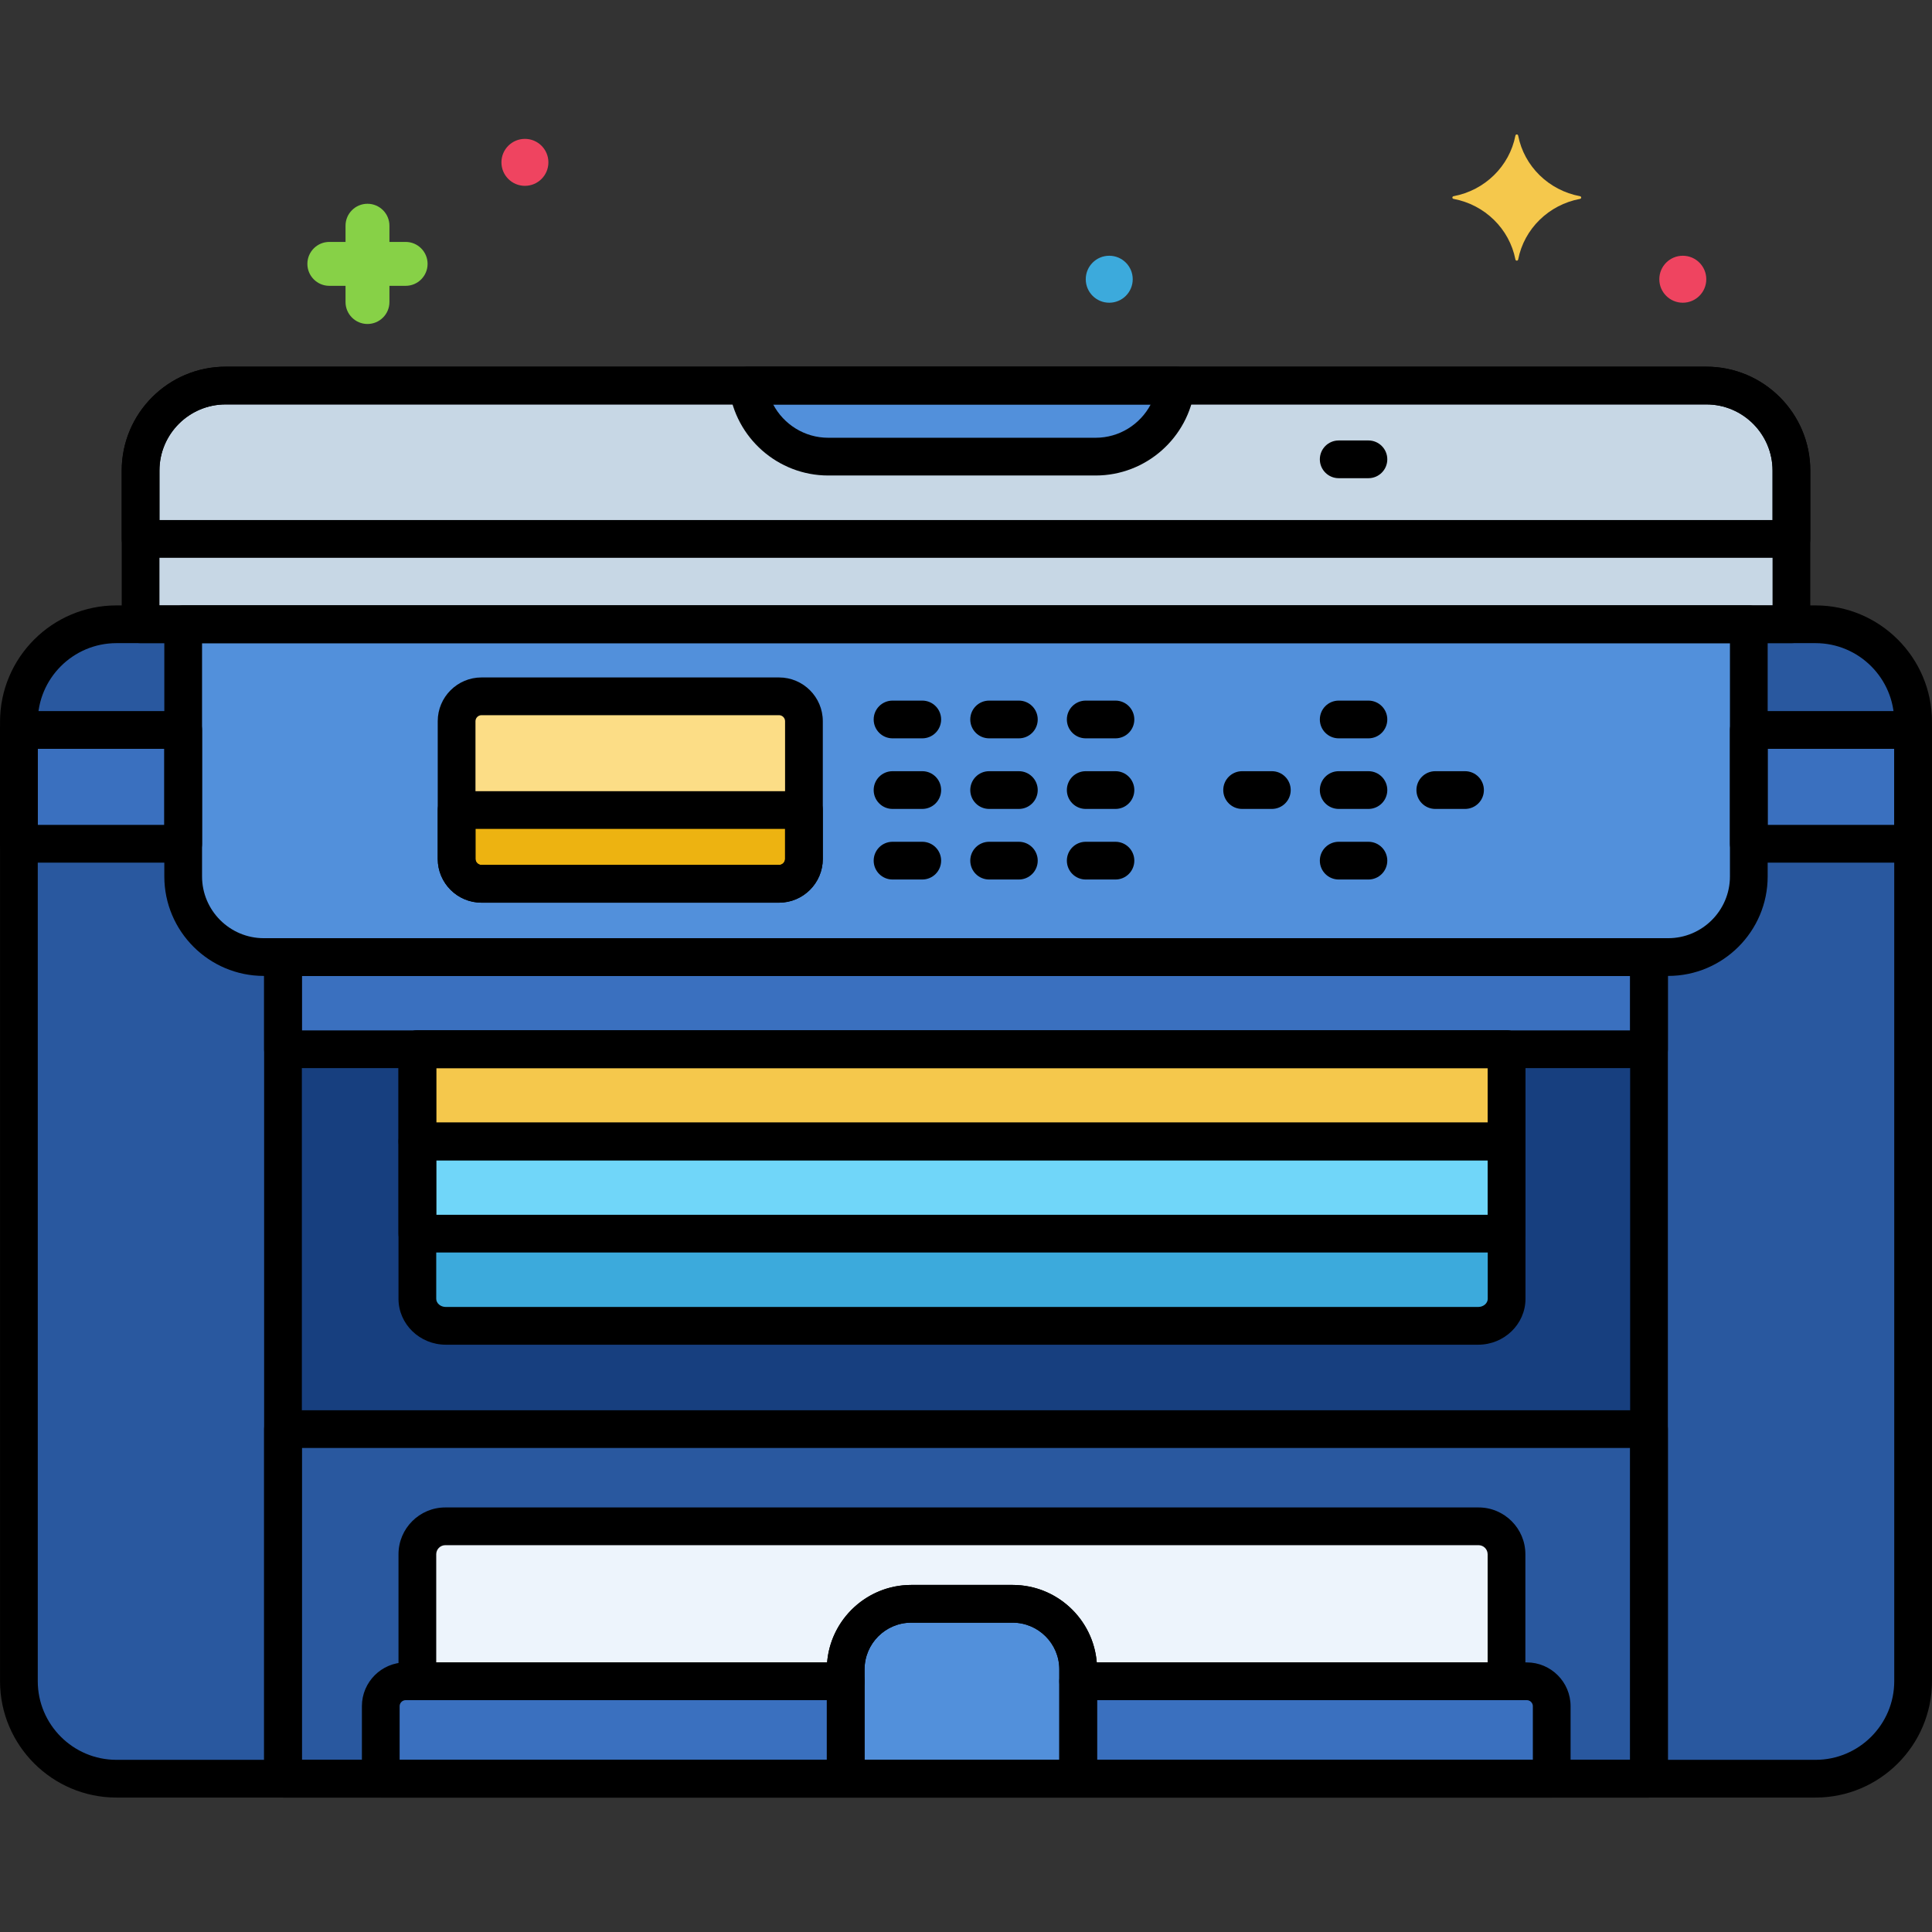 <?xml version="1.0" encoding="utf-8"?>
<!-- Generator: Adobe Illustrator 22.0.0, SVG Export Plug-In . SVG Version: 6.00 Build 0)  -->
<svg version="1.1" xmlns="http://www.w3.org/2000/svg" xmlns:xlink="http://www.w3.org/1999/xlink" x="0px" y="0px"
	 viewBox="0 0 256 256" style="enable-background:new 0 0 256 256;" xml:space="preserve">
<rect x="0" y="0" width="256" height="256" fill="#333333" stroke="none"/>
<style type="text/css">
	.st0{fill:#DAE6F1;}
	.st1{fill:#173F7F;}
	.st2{fill:#3CAADC;}
	.st3{fill:#F5C84C;}
	.st4{fill:#EF4460;}
	.st5{fill:#87D147;}
	.st6{fill:#70D6F9;}
	.st7{fill:#FC8C48;}
	.st8{fill:#EDF4FC;}
	.st9{fill:#5B5D60;}
	.st10{fill:#C7D7E5;}
	.st11{fill:#E22342;}
	.st12{fill:#5290DB;}
	.st13{fill:#29589F;}
	.st14{fill:#3A70BF;}
	.st15{fill:#087EBF;}
	.st16{fill:#F98FA6;}
	.st17{fill:#FC657E;}
	.st18{fill:#FCDD86;}
	.st19{fill:#EDB311;}
	.st20{fill:#FCA265;}
	.st21{fill:#9BE5F9;}
	.st22{fill:#B2E26D;}
	.st23{fill:#5BBF21;}
	.st24{fill:#F9D0B4;}
	.st25{fill:#893C1A;}
	.st26{fill:#F2BA94;}
</style>
<g id="Layer_1">
</g>
<g id="Layer_2">
</g>
<g id="Layer_3">
</g>
<g id="Layer_4">
</g>
<g id="Layer_5">
</g>
<g id="Layer_6">
</g>
<g id="Layer_7">
</g>
<g id="Layer_8">
</g>
<g id="Layer_9">
</g>
<g id="Layer_10">
</g>
<g id="Layer_11">
</g>
<g id="Layer_12">
</g>
<g id="Layer_13">
</g>
<g id="Layer_14">
</g>
<g id="Layer_15">
</g>
<g id="Layer_16">
</g>
<g id="Layer_17">
</g>
<g id="Layer_18">
</g>
<g id="Layer_19">
</g>
<g id="Layer_20">
</g>
<g id="Layer_21">
</g>
<g id="Layer_22">
</g>
<g id="Layer_23">
</g>
<g id="Layer_24">
	<g>
		<g>
			<path class="st13" d="M240.57,82.72H15.43c-7.11,0-12.927,5.817-12.927,12.927v127.112c0,7.11,5.817,12.927,12.927,12.927H240.57
				c7.11,0,12.927-5.817,12.927-12.927V95.647C253.496,88.537,247.679,82.72,240.57,82.72z"/>
		</g>
		<g>
			<rect x="37.498" y="126.815" class="st1" width="181.004" height="108.871"/>
		</g>
		<g>
			<rect x="37.498" y="189.365" class="st13" width="181.004" height="46.321"/>
		</g>
		<g>
			<path class="st8" d="M195.917,202.243H59.006c-2.045,0-3.703,1.658-3.703,3.703v16.832h56.757v-1.581
				c0-4.778,3.909-8.687,8.687-8.687h13.429c4.778,0,8.687,3.909,8.687,8.687v1.581h56.758v-16.832
				C199.62,203.901,197.962,202.243,195.917,202.243z"/>
		</g>
		<g>
			<path class="st14" d="M202.315,222.779h-59.452v12.907h62.747v-9.612C205.61,224.262,204.127,222.779,202.315,222.779z"/>
		</g>
		<g>
			<path class="st14" d="M112.06,222.779H53.749c-1.812,0-3.295,1.483-3.295,3.295v9.612h61.606V222.779z"/>
		</g>
		<g>
			<path class="st12" d="M142.863,235.686v-14.487c0-4.778-3.909-8.687-8.687-8.687h-13.429c-4.778,0-8.687,3.909-8.687,8.687
				v14.487H142.863z"/>
		</g>
		<g>
			<path class="st2" d="M55.302,139.031v33.063c0,1.981,1.689,3.586,3.772,3.586h136.79c2.083,0,3.772-1.606,3.772-3.586v-33.063
				H55.302z"/>
		</g>
		<g>
			<rect x="55.302" y="139.031" class="st3" width="144.333" height="12.217"/>
		</g>
		<g>
			<rect x="55.302" y="151.248" class="st6" width="144.333" height="12.217"/>
		</g>
		<g>
			<rect x="37.498" y="126.815" class="st14" width="181.004" height="12.217"/>
		</g>
		<g>
			<rect x="231.726" y="96.724" class="st14" width="21.77" height="15.081"/>
		</g>
		<g>
			<rect x="2.504" y="96.724" class="st14" width="21.77" height="15.081"/>
		</g>
		<g>
			<path class="st12" d="M24.273,82.72v33.41c0,5.876,4.808,10.684,10.684,10.684h186.084c5.876,0,10.684-4.808,10.684-10.684V82.72
				H24.273z"/>
		</g>
		<g>
			<path class="st18" d="M103.229,92.264H63.799c-1.813,0-3.297,1.483-3.297,3.296v18.251c0,1.813,1.483,3.297,3.297,3.297h39.431
				c1.813,0,3.297-1.483,3.297-3.297V95.561C106.526,93.748,105.042,92.264,103.229,92.264z"/>
		</g>
		<g>
			<path class="st19" d="M60.502,107.336v6.476c0,1.813,1.483,3.296,3.297,3.296h39.431c1.813,0,3.297-1.483,3.297-3.296v-6.476
				H60.502z"/>
		</g>
		<g>
			<path class="st10" d="M237.372,82.72V62.354c0-6.196-5.069-11.266-11.266-11.266H29.894c-6.196,0-11.266,5.07-11.266,11.266
				V82.72H237.372z"/>
		</g>
		<g>
			<path class="st10" d="M226.106,51.089H29.894c-6.196,0-11.266,5.07-11.266,11.266v9.055h218.744v-9.055
				C237.372,56.158,232.302,51.089,226.106,51.089z"/>
		</g>
		<g>
			<path class="st12" d="M155.84,51.089H99.083c0.665,5.289,5.201,9.417,10.662,9.417h35.434
				C150.64,60.506,155.175,56.377,155.84,51.089z"/>
		</g>
		<g>
			<path class="st3" d="M209.362,25.998c-4.144-0.772-7.41-3.971-8.198-8.031c-0.04-0.204-0.324-0.204-0.364,0
				c-0.788,4.06-4.054,7.259-8.198,8.031c-0.208,0.039-0.208,0.318,0,0.356c4.144,0.772,7.41,3.971,8.198,8.031
				c0.04,0.204,0.324,0.204,0.364,0c0.788-4.06,4.054-7.259,8.198-8.031C209.57,26.316,209.57,26.037,209.362,25.998z"/>
		</g>
		<g>
			<path class="st5" d="M53.749,32.056h-2.147v-2.147c0-1.607-1.302-2.909-2.909-2.909s-2.909,1.302-2.909,2.909v2.147h-2.146
				c-1.607,0-2.909,1.302-2.909,2.909s1.302,2.909,2.909,2.909h2.146v2.147c0,1.607,1.302,2.909,2.909,2.909
				s2.909-1.302,2.909-2.909v-2.147h2.147c1.607,0,2.909-1.302,2.909-2.909S55.355,32.056,53.749,32.056z"/>
		</g>
		<g>
			<circle class="st4" cx="222.98" cy="37" r="3.112"/>
		</g>
		<g>
			<circle class="st2" cx="146.98" cy="37" r="3.112"/>
		</g>
		<g>
			<circle class="st4" cx="69.554" cy="21.513" r="3.112"/>
		</g>
		<g>
			<path d="M122.205,97.834h-3.938c-1.381,0-2.5-1.119-2.5-2.5s1.119-2.5,2.5-2.5h3.938c1.381,0,2.5,1.119,2.5,2.5
				S123.586,97.834,122.205,97.834z"/>
		</g>
		<g>
			<path d="M122.205,107.187h-3.938c-1.381,0-2.5-1.119-2.5-2.5s1.119-2.5,2.5-2.5h3.938c1.381,0,2.5,1.119,2.5,2.5
				S123.586,107.187,122.205,107.187z"/>
		</g>
		<g>
			<path d="M122.205,116.54h-3.938c-1.381,0-2.5-1.119-2.5-2.5s1.119-2.5,2.5-2.5h3.938c1.381,0,2.5,1.119,2.5,2.5
				S123.586,116.54,122.205,116.54z"/>
		</g>
		<g>
			<path d="M135.004,97.834h-3.938c-1.381,0-2.5-1.119-2.5-2.5s1.119-2.5,2.5-2.5h3.938c1.381,0,2.5,1.119,2.5,2.5
				S136.385,97.834,135.004,97.834z"/>
		</g>
		<g>
			<path d="M135.004,107.187h-3.938c-1.381,0-2.5-1.119-2.5-2.5s1.119-2.5,2.5-2.5h3.938c1.381,0,2.5,1.119,2.5,2.5
				S136.385,107.187,135.004,107.187z"/>
		</g>
		<g>
			<path d="M135.004,116.54h-3.938c-1.381,0-2.5-1.119-2.5-2.5s1.119-2.5,2.5-2.5h3.938c1.381,0,2.5,1.119,2.5,2.5
				S136.385,116.54,135.004,116.54z"/>
		</g>
		<g>
			<path d="M147.803,97.834h-3.938c-1.381,0-2.5-1.119-2.5-2.5s1.119-2.5,2.5-2.5h3.938c1.381,0,2.5,1.119,2.5,2.5
				S149.184,97.834,147.803,97.834z"/>
		</g>
		<g>
			<path d="M147.803,107.187h-3.938c-1.381,0-2.5-1.119-2.5-2.5s1.119-2.5,2.5-2.5h3.938c1.381,0,2.5,1.119,2.5,2.5
				S149.184,107.187,147.803,107.187z"/>
		</g>
		<g>
			<path d="M168.526,107.187h-3.938c-1.381,0-2.5-1.119-2.5-2.5s1.119-2.5,2.5-2.5h3.938c1.381,0,2.5,1.119,2.5,2.5
				S169.907,107.187,168.526,107.187z"/>
		</g>
		<g>
			<path d="M181.324,97.834h-3.938c-1.381,0-2.5-1.119-2.5-2.5s1.119-2.5,2.5-2.5h3.938c1.381,0,2.5,1.119,2.5,2.5
				S182.705,97.834,181.324,97.834z"/>
		</g>
		<g>
			<path d="M181.324,63.363h-3.938c-1.381,0-2.5-1.119-2.5-2.5s1.119-2.5,2.5-2.5h3.938c1.381,0,2.5,1.119,2.5,2.5
				S182.705,63.363,181.324,63.363z"/>
		</g>
		<g>
			<path d="M181.324,107.187h-3.938c-1.381,0-2.5-1.119-2.5-2.5s1.119-2.5,2.5-2.5h3.938c1.381,0,2.5,1.119,2.5,2.5
				S182.705,107.187,181.324,107.187z"/>
		</g>
		<g>
			<path d="M181.324,116.54h-3.938c-1.381,0-2.5-1.119-2.5-2.5s1.119-2.5,2.5-2.5h3.938c1.381,0,2.5,1.119,2.5,2.5
				S182.705,116.54,181.324,116.54z"/>
		</g>
		<g>
			<path d="M194.123,107.187h-3.938c-1.381,0-2.5-1.119-2.5-2.5s1.119-2.5,2.5-2.5h3.938c1.381,0,2.5,1.119,2.5,2.5
				S195.504,107.187,194.123,107.187z"/>
		</g>
		<g>
			<path d="M147.803,116.54h-3.938c-1.381,0-2.5-1.119-2.5-2.5s1.119-2.5,2.5-2.5h3.938c1.381,0,2.5,1.119,2.5,2.5
				S149.184,116.54,147.803,116.54z"/>
		</g>
		<g>
			<path d="M240.569,238.186H15.431c-8.507,0-15.427-6.92-15.427-15.427V95.647c0-8.506,6.92-15.427,15.427-15.427h225.139
				c8.507,0,15.427,6.92,15.427,15.427v127.112C255.996,231.265,249.076,238.186,240.569,238.186z M15.431,85.22
				c-5.749,0-10.427,4.677-10.427,10.427v127.112c0,5.75,4.678,10.427,10.427,10.427h225.139c5.749,0,10.427-4.677,10.427-10.427
				V95.647c0-5.75-4.678-10.427-10.427-10.427H15.431z"/>
		</g>
		<g>
			<path d="M218.502,238.186H37.498c-1.381,0-2.5-1.119-2.5-2.5V126.815c0-1.381,1.119-2.5,2.5-2.5h181.004
				c1.381,0,2.5,1.119,2.5,2.5v108.871C221.002,237.066,219.883,238.186,218.502,238.186z M39.998,233.186h176.004V129.315H39.998
				V233.186z"/>
		</g>
		<g>
			<path d="M218.502,238.186H37.498c-1.381,0-2.5-1.119-2.5-2.5v-46.32c0-1.381,1.119-2.5,2.5-2.5h181.004
				c1.381,0,2.5,1.119,2.5,2.5v46.32C221.002,237.066,219.883,238.186,218.502,238.186z M39.998,233.186h176.004v-41.32H39.998
				V233.186z"/>
		</g>
		<g>
			<path d="M199.62,225.279h-56.757c-1.381,0-2.5-1.119-2.5-2.5v-1.581c0-3.412-2.775-6.187-6.188-6.187h-13.429
				c-3.412,0-6.188,2.775-6.188,6.187v1.581c0,1.381-1.119,2.5-2.5,2.5H55.303c-1.381,0-2.5-1.119-2.5-2.5v-16.832
				c0-3.42,2.782-6.203,6.203-6.203h136.911c3.421,0,6.203,2.783,6.203,6.203v16.832C202.12,224.16,201.001,225.279,199.62,225.279z
				 M145.326,220.279h51.794v-14.332c0-0.664-0.54-1.203-1.203-1.203H59.006c-0.663,0-1.203,0.54-1.203,1.203v14.332h51.794
				c0.47-5.74,5.291-10.268,11.15-10.268h13.429C140.035,210.011,144.856,214.539,145.326,220.279z"/>
		</g>
		<g>
			<path d="M205.61,238.186h-62.747c-1.381,0-2.5-1.119-2.5-2.5v-12.907c0-1.381,1.119-2.5,2.5-2.5h59.451
				c3.196,0,5.796,2.6,5.796,5.795v9.612C208.11,237.066,206.991,238.186,205.61,238.186z M145.363,233.186h57.747v-7.112
				c0-0.431-0.364-0.795-0.796-0.795h-56.951V233.186z"/>
		</g>
		<g>
			<path d="M112.06,238.186H50.454c-1.381,0-2.5-1.119-2.5-2.5v-9.611c0-3.196,2.6-5.795,5.795-5.795h58.311
				c1.381,0,2.5,1.119,2.5,2.5v12.907C114.56,237.066,113.44,238.186,112.06,238.186z M52.954,233.186h56.605v-7.907H53.749
				c-0.431,0-0.795,0.364-0.795,0.795V233.186z"/>
		</g>
		<g>
			<path d="M142.863,238.186H112.06c-1.381,0-2.5-1.119-2.5-2.5v-14.487c0-6.168,5.019-11.187,11.188-11.187h13.429
				c6.169,0,11.188,5.019,11.188,11.187v14.487C145.363,237.066,144.244,238.186,142.863,238.186z M114.56,233.186h25.804v-11.987
				c0-3.412-2.775-6.187-6.188-6.187h-13.429c-3.412,0-6.188,2.775-6.188,6.187V233.186z"/>
		</g>
		<g>
			<path d="M195.863,178.181H59.074c-3.458,0-6.271-2.73-6.271-6.086v-33.063c0-1.381,1.119-2.5,2.5-2.5h144.332
				c1.381,0,2.5,1.119,2.5,2.5v33.063C202.135,175.451,199.321,178.181,195.863,178.181z M57.803,141.531v30.563
				c0,0.599,0.57,1.086,1.271,1.086h136.789c0.701,0,1.271-0.487,1.271-1.086v-30.563H57.803z"/>
		</g>
		<g>
			<path d="M199.635,153.748H55.303c-1.381,0-2.5-1.119-2.5-2.5v-12.217c0-1.381,1.119-2.5,2.5-2.5h144.332
				c1.381,0,2.5,1.119,2.5,2.5v12.217C202.135,152.629,201.016,153.748,199.635,153.748z M57.803,148.748h139.332v-7.217H57.803
				V148.748z"/>
		</g>
		<g>
			<path d="M199.635,165.965H55.303c-1.381,0-2.5-1.119-2.5-2.5v-12.217c0-1.381,1.119-2.5,2.5-2.5h144.332
				c1.381,0,2.5,1.119,2.5,2.5v12.217C202.135,164.846,201.016,165.965,199.635,165.965z M57.803,160.965h139.332v-7.217H57.803
				V160.965z"/>
		</g>
		<g>
			<path d="M218.502,141.531H37.498c-1.381,0-2.5-1.119-2.5-2.5v-12.216c0-1.381,1.119-2.5,2.5-2.5h181.004
				c1.381,0,2.5,1.119,2.5,2.5v12.216C221.002,140.412,219.883,141.531,218.502,141.531z M39.998,136.531h176.004v-7.216H39.998
				V136.531z"/>
		</g>
		<g>
			<path d="M253.496,114.305h-21.77c-1.381,0-2.5-1.119-2.5-2.5V96.724c0-1.381,1.119-2.5,2.5-2.5h21.77c1.381,0,2.5,1.119,2.5,2.5
				v15.081C255.996,113.186,254.877,114.305,253.496,114.305z M234.227,109.305h16.77V99.224h-16.77V109.305z"/>
		</g>
		<g>
			<path d="M24.273,114.305H2.504c-1.381,0-2.5-1.119-2.5-2.5V96.724c0-1.381,1.119-2.5,2.5-2.5h21.77c1.381,0,2.5,1.119,2.5,2.5
				v15.081C26.773,113.186,25.654,114.305,24.273,114.305z M5.004,109.305h16.77V99.224H5.004V109.305z"/>
		</g>
		<g>
			<path d="M221.042,129.315H34.958c-7.27,0-13.185-5.915-13.185-13.185V82.72c0-1.381,1.119-2.5,2.5-2.5h207.453
				c1.381,0,2.5,1.119,2.5,2.5v33.41C234.227,123.4,228.312,129.315,221.042,129.315z M26.773,85.22v30.91
				c0,4.513,3.672,8.185,8.185,8.185h186.084c4.513,0,8.185-3.671,8.185-8.185V85.22H26.773z"/>
		</g>
		<g>
			<path d="M103.229,119.609H63.799c-3.196,0-5.797-2.601-5.797-5.797V95.561c0-3.196,2.601-5.796,5.797-5.796h39.431
				c3.196,0,5.796,2.6,5.796,5.796v18.251C109.025,117.008,106.426,119.609,103.229,119.609z M63.799,94.765
				c-0.432,0-0.797,0.365-0.797,0.796v18.251c0,0.432,0.365,0.797,0.797,0.797h39.431c0.432,0,0.796-0.365,0.796-0.797V95.561
				c0-0.432-0.364-0.796-0.796-0.796H63.799z"/>
		</g>
		<g>
			<path d="M103.229,119.609H63.799c-3.196,0-5.797-2.601-5.797-5.797v-6.476c0-1.381,1.119-2.5,2.5-2.5h46.023
				c1.381,0,2.5,1.119,2.5,2.5v6.476C109.025,117.008,106.426,119.609,103.229,119.609z M63.002,109.836v3.976
				c0,0.432,0.365,0.797,0.797,0.797h39.431c0.432,0,0.796-0.365,0.796-0.797v-3.976H63.002z"/>
		</g>
		<g>
			<path d="M237.372,85.22H18.628c-1.381,0-2.5-1.119-2.5-2.5V62.354c0-7.59,6.175-13.766,13.766-13.766h196.213
				c7.591,0,13.766,6.175,13.766,13.766V82.72C239.872,84.101,238.753,85.22,237.372,85.22z M21.128,80.22h213.744V62.354
				c0-4.833-3.933-8.766-8.766-8.766H29.894c-4.833,0-8.766,3.932-8.766,8.766V80.22z"/>
		</g>
		<g>
			<path d="M237.372,73.909H18.628c-1.381,0-2.5-1.119-2.5-2.5v-9.055c0-7.59,6.175-13.766,13.766-13.766h196.213
				c7.591,0,13.766,6.175,13.766,13.766v9.055C239.872,72.79,238.753,73.909,237.372,73.909z M21.128,68.909h213.744v-6.555
				c0-4.833-3.933-8.766-8.766-8.766H29.894c-4.833,0-8.766,3.932-8.766,8.766V68.909z"/>
		</g>
		<g>
			<path d="M145.179,63.006h-35.435c-6.661,0-12.311-4.989-13.142-11.606c-0.09-0.712,0.131-1.428,0.605-1.965
				c0.475-0.538,1.157-0.846,1.875-0.846h56.757c0.718,0,1.4,0.308,1.875,0.846s0.695,1.254,0.605,1.966
				C157.488,58.017,151.839,63.006,145.179,63.006z M102.447,53.589c1.392,2.644,4.165,4.417,7.297,4.417h35.435
				c3.132,0,5.904-1.773,7.297-4.417H102.447z"/>
		</g>
	</g>
</g>
<g id="Layer_25">
</g>
<g id="Layer_26">
</g>
<g id="Layer_27">
</g>
<g id="Layer_28">
</g>
<g id="Layer_29">
</g>
<g id="Layer_30">
</g>
<g id="Layer_31">
</g>
<g id="Layer_32">
</g>
<g id="Layer_33">
</g>
<g id="Layer_34">
</g>
<g id="Layer_35">
</g>
<g id="Layer_36">
</g>
<g id="Layer_37">
</g>
<g id="Layer_38">
</g>
<g id="Layer_39">
</g>
<g id="Layer_40">
</g>
<g id="Layer_41">
</g>
<g id="Layer_42">
</g>
<g id="Layer_43">
</g>
<g id="Layer_44">
</g>
<g id="Layer_45">
</g>
<g id="Layer_46">
</g>
<g id="Layer_47">
</g>
<g id="Layer_48">
</g>
<g id="Layer_49">
</g>
<g id="Layer_50">
</g>
<g id="Layer_51">
</g>
<g id="Layer_52">
</g>
<g id="Layer_53">
</g>
<g id="Layer_54">
</g>
<g id="Layer_55">
</g>
<g id="Layer_56">
</g>
<g id="Layer_57">
</g>
<g id="Layer_58">
</g>
<g id="Layer_59">
</g>
<g id="Layer_60">
</g>
<g id="Layer_61">
</g>
<g id="Layer_62">
</g>
<g id="Layer_63">
</g>
<g id="Layer_64">
</g>
<g id="Layer_65">
</g>
<g id="Layer_66">
</g>
<g id="Layer_67">
</g>
<g id="Layer_68">
</g>
<g id="Layer_69">
</g>
<g id="Layer_70">
</g>
<g id="Layer_71">
</g>
<g id="Layer_72">
</g>
<g id="Layer_73">
</g>
<g id="Layer_74">
</g>
<g id="Layer_75">
</g>
</svg>
